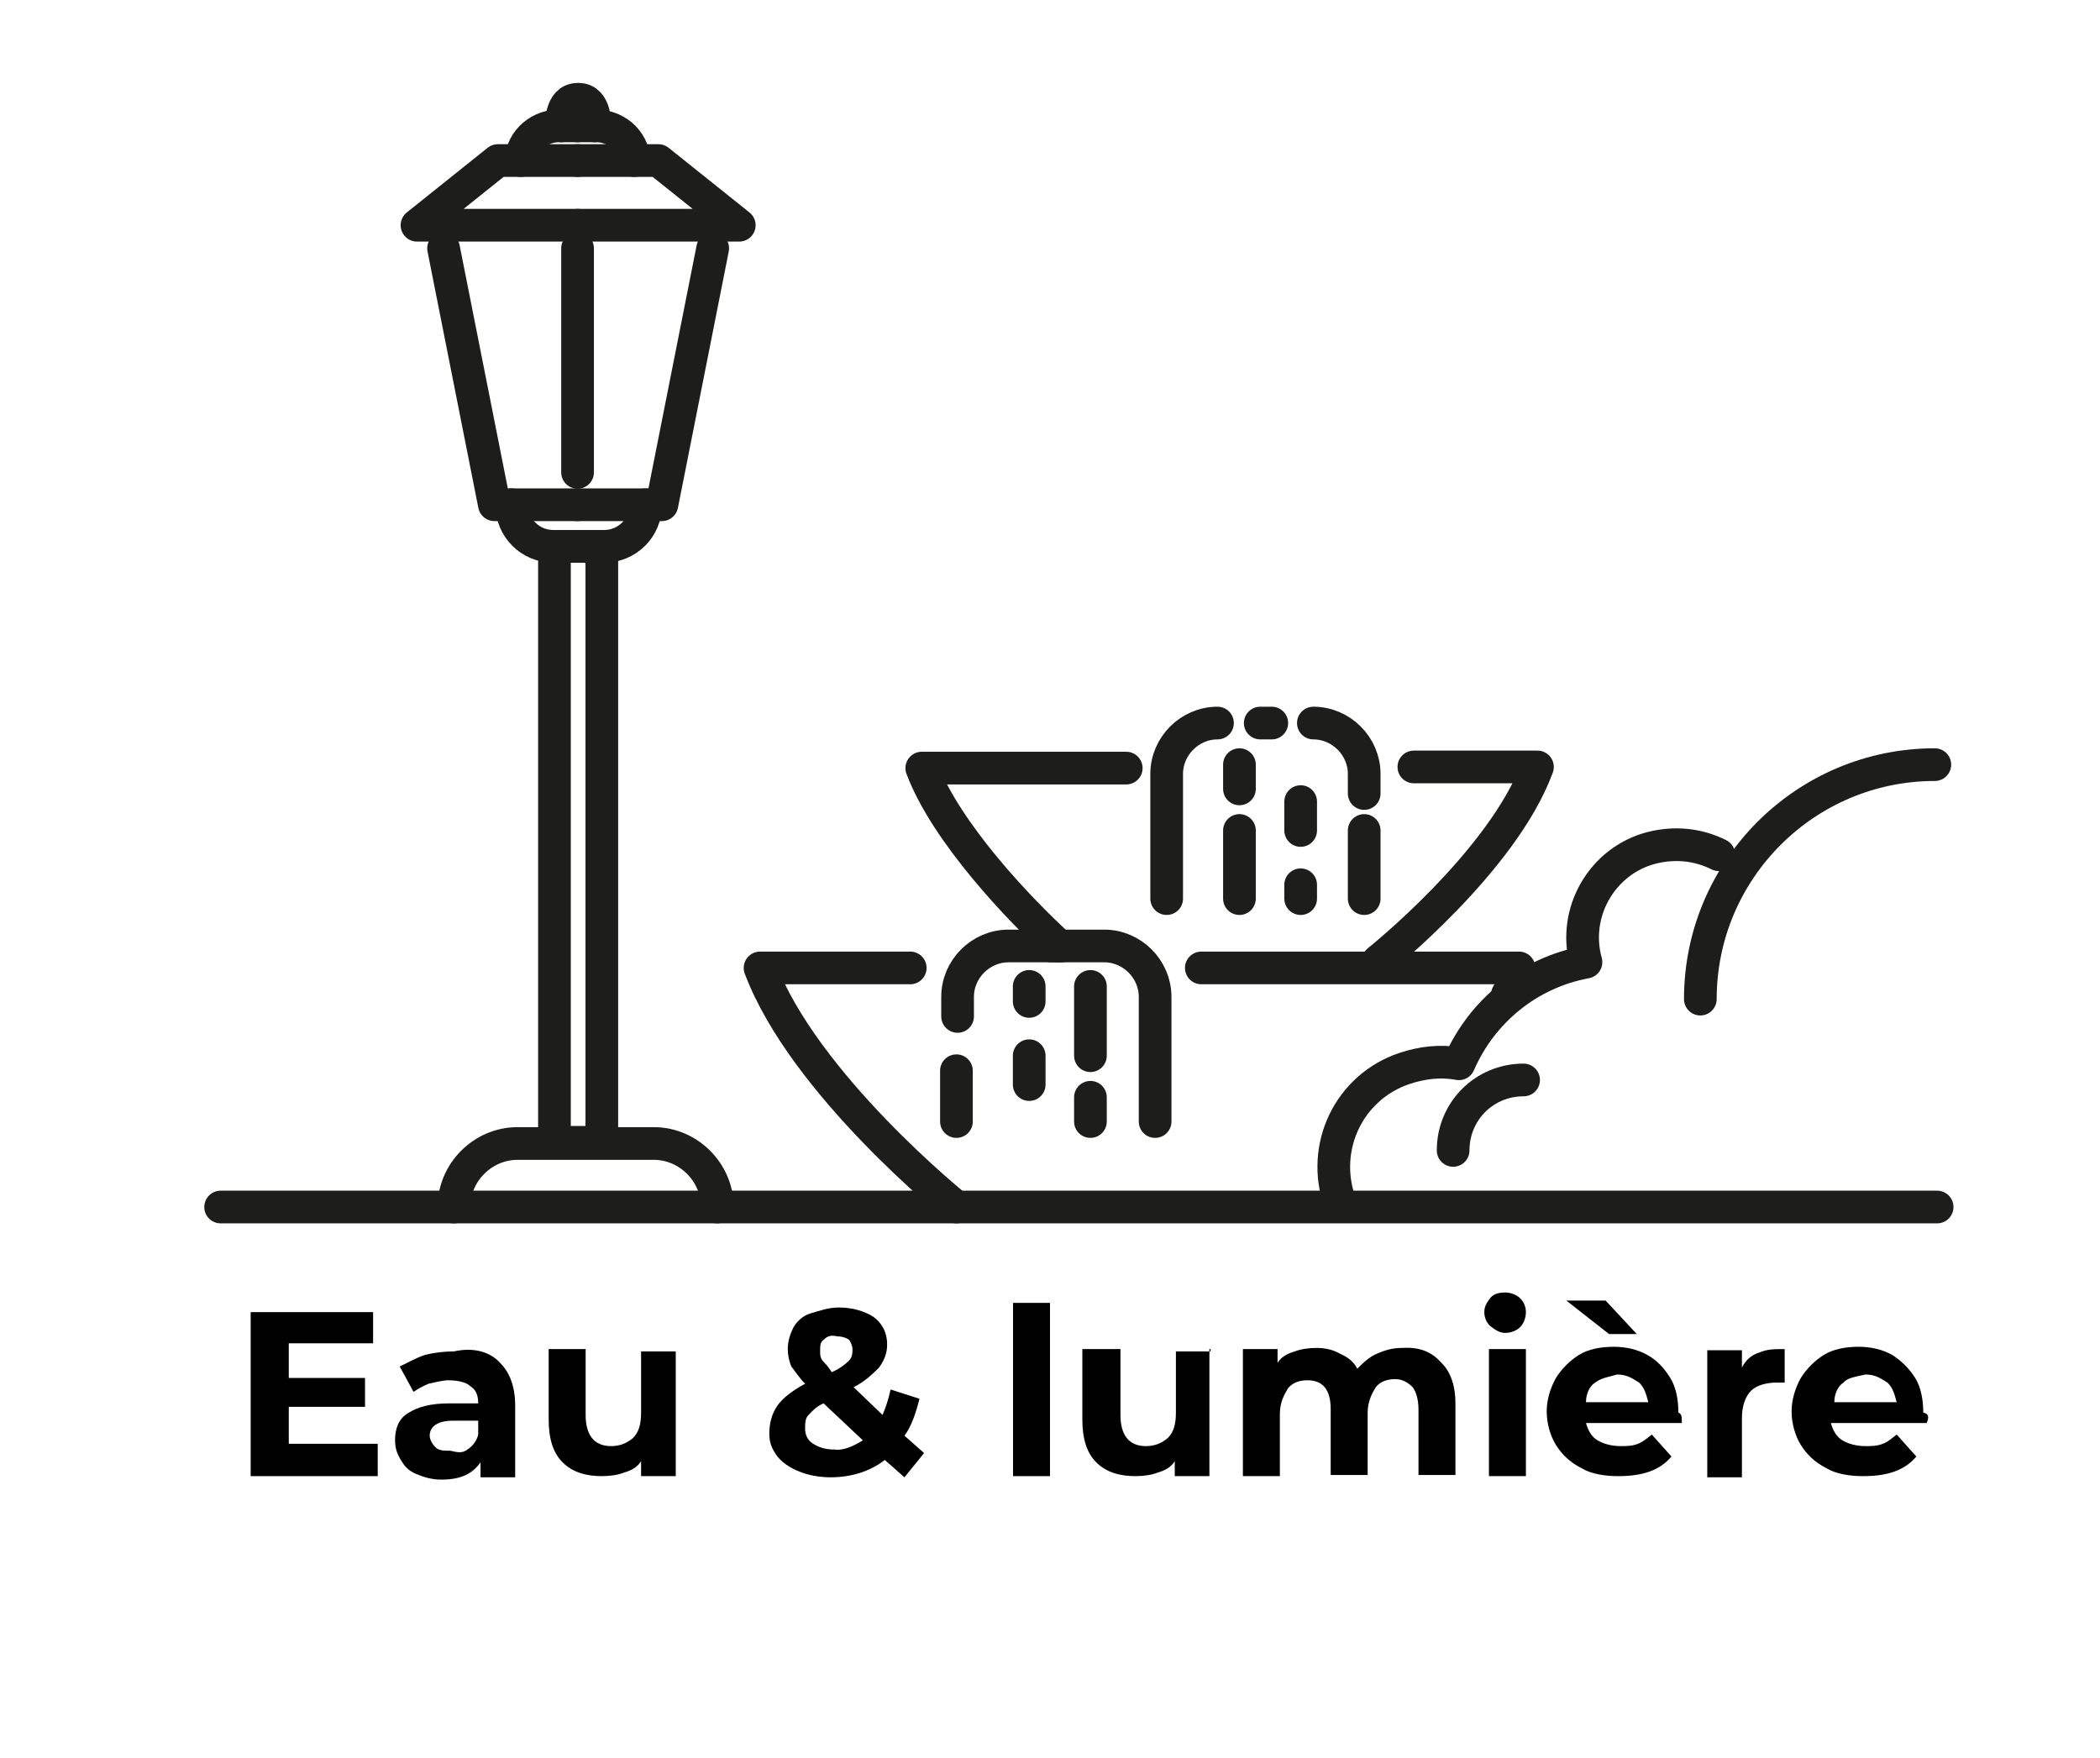 <?xml version="1.0" encoding="utf-8"?>
<!-- Generator: Adobe Illustrator 26.3.1, SVG Export Plug-In . SVG Version: 6.00 Build 0)  -->
<svg version="1.1" id="Calque_1" xmlns="http://www.w3.org/2000/svg" xmlns:xlink="http://www.w3.org/1999/xlink" x="0px" y="0px"
	 viewBox="0 0 181.8 152.2" style="enable-background:new 0 0 181.8 152.2;" xml:space="preserve">
<style type="text/css">
	.st0{fill:none;stroke:#1D1D1B;stroke-width:2.83;stroke-linecap:round;stroke-linejoin:round;}
</style>
<g>
	<path d="M32.7,125.1v2.7h-11v-14.2h10.6v2.7H25v3h6.6v2.5H25v3.2H32.7z"/>
	<path d="M43.3,118c0.8,0.8,1.3,2,1.3,3.7v6.2h-3v-1.3c-0.7,1-1.7,1.5-3.4,1.5c-0.8,0-1.5-0.2-2.2-0.5c-0.7-0.3-1-0.7-1.3-1.2
		c-0.3-0.5-0.5-1-0.5-1.7c0-1,0.3-1.9,1.2-2.4c0.8-0.5,1.9-0.8,3.5-0.8h2.5c0-0.7-0.2-1.2-0.7-1.5c-0.3-0.3-1-0.5-1.9-0.5
		c-0.5,0-1.2,0.2-1.7,0.3c-0.5,0.2-1,0.5-1.3,0.7l-1.2-2.2c0.7-0.3,1.3-0.7,2.2-1c0.8-0.2,1.7-0.3,2.5-0.3
		C41.1,116.6,42.5,117.1,43.3,118z M40.6,125.4c0.3-0.2,0.7-0.7,0.8-1.2v-1.2h-2.2c-1.3,0-2,0.5-2,1.3c0,0.3,0.2,0.7,0.5,1
		s0.7,0.3,1.3,0.3C39.8,125.8,40.1,125.8,40.6,125.4z"/>
	<path d="M58.5,116.8v11h-3v-1.3c-0.3,0.5-0.8,0.8-1.5,1c-0.5,0.2-1.2,0.3-1.9,0.3c-1.3,0-2.5-0.3-3.4-1.2c-0.8-0.8-1.2-2-1.2-3.7
		v-6.1h3.2v5.7c0,1.7,0.7,2.7,2.2,2.7c0.7,0,1.3-0.2,1.9-0.7c0.5-0.5,0.7-1.2,0.7-2.2V117h3V116.8z"/>
	<path d="M78.3,127.9l-1.7-1.5c-1.3,1-2.9,1.5-4.7,1.5c-1,0-2-0.2-2.7-0.5c-0.8-0.3-1.5-0.8-1.9-1.3c-0.5-0.7-0.7-1.2-0.7-2
		c0-0.8,0.2-1.7,0.7-2.4c0.5-0.7,1.3-1.3,2.4-1.9c-0.5-0.5-0.8-1-1.2-1.5c-0.2-0.5-0.3-1-0.3-1.5c0-0.7,0.2-1.3,0.5-1.9
		c0.3-0.5,0.8-1,1.5-1.2c0.7-0.2,1.5-0.5,2.4-0.5c1.2,0,2.2,0.3,3,0.8c0.7,0.5,1.2,1.3,1.2,2.4c0,0.7-0.2,1.3-0.7,2
		c-0.5,0.5-1.2,1.2-2.2,1.7l2.5,2.4c0.3-0.7,0.5-1.3,0.7-2.2l2.5,0.8c-0.3,1.2-0.7,2.4-1.3,3.2l1.7,1.5L78.3,127.9z M74.7,124.7
		l-3.4-3.2c-0.7,0.3-1,0.7-1.3,1c-0.3,0.3-0.3,0.7-0.3,1.2c0,0.5,0.2,1,0.7,1.3c0.5,0.3,1,0.5,1.9,0.5
		C73,125.6,73.9,125.2,74.7,124.7z M71.3,116c-0.3,0.2-0.3,0.5-0.3,1c0,0.3,0,0.5,0.2,0.8c0.2,0.2,0.5,0.5,0.8,1
		c0.7-0.3,1.2-0.7,1.5-1c0.3-0.3,0.3-0.7,0.3-1s-0.2-0.7-0.3-0.8s-0.5-0.3-1-0.3C72,115.6,71.7,115.6,71.3,116z"/>
	<path d="M87.7,112.8h3.2v15h-3.2V112.8z"/>
	<path d="M104.7,116.8v11h-3v-1.3c-0.3,0.5-0.8,0.8-1.5,1c-0.5,0.2-1.2,0.3-1.9,0.3c-1.3,0-2.5-0.3-3.4-1.2c-0.8-0.8-1.2-2-1.2-3.7
		v-6.1H97v5.7c0,1.7,0.7,2.7,2.2,2.7c0.7,0,1.3-0.2,1.9-0.7c0.5-0.5,0.7-1.2,0.7-2.2V117h3V116.8z"/>
	<path d="M124.8,118c0.8,0.8,1.2,2,1.2,3.5v6.2h-3.2V122c0-0.8-0.2-1.5-0.5-1.9c-0.3-0.3-0.8-0.7-1.5-0.7s-1.3,0.2-1.7,0.7
		c-0.3,0.5-0.7,1.2-0.7,2.2v5.4h-3.2V122c0-1.7-0.7-2.5-2-2.5c-0.7,0-1.3,0.2-1.7,0.7c-0.3,0.5-0.7,1.2-0.7,2.2v5.4h-3.2v-11h3v1.2
		c0.3-0.5,0.8-0.8,1.5-1c0.5-0.2,1.2-0.3,1.9-0.3c0.8,0,1.5,0.2,2,0.5c0.7,0.3,1.2,0.7,1.5,1.3c0.5-0.5,1-1,1.7-1.3
		c0.7-0.3,1.3-0.5,2.2-0.5C123,116.6,124,117.1,124.8,118z"/>
	<path d="M129,114.8c-0.3-0.3-0.5-0.7-0.5-1.2c0-0.5,0.2-0.8,0.5-1.2s0.8-0.5,1.3-0.5s1,0.2,1.3,0.5c0.3,0.3,0.5,0.7,0.5,1.2
		c0,0.5-0.2,1-0.5,1.3c-0.3,0.3-0.8,0.5-1.3,0.5S129.4,115.1,129,114.8z M128.9,116.8h3.2v11h-3.2V116.8z"/>
	<path d="M145.6,123.2h-8.3c0.2,0.7,0.5,1.2,1,1.5c0.5,0.3,1.2,0.5,2,0.5c0.5,0,1,0,1.5-0.2s0.8-0.5,1.2-0.8l1.7,1.9
		c-1,1.2-2.5,1.7-4.6,1.7c-1.2,0-2.4-0.2-3.2-0.7c-1-0.5-1.7-1.2-2.2-2c-0.5-0.8-0.8-1.9-0.8-2.9c0-1,0.3-2,0.8-2.9
		c0.5-0.8,1.2-1.5,2-2c0.8-0.5,1.9-0.7,3-0.7c1,0,2,0.2,2.9,0.7s1.5,1.2,2,2c0.5,0.8,0.7,1.9,0.7,3
		C145.6,122.4,145.6,122.7,145.6,123.2z M135.6,112.6h3.4l2.7,2.9h-2.4L135.6,112.6z M138.1,119.7c-0.5,0.3-0.8,1-0.8,1.7h5.4
		c-0.2-0.7-0.3-1.2-0.8-1.7c-0.5-0.3-1-0.7-1.9-0.7C139.3,119.2,138.6,119.3,138.1,119.7z"/>
	<path d="M152.3,117.1c0.7-0.3,1.3-0.3,2.2-0.3v2.9c-0.3,0-0.5,0-0.7,0c-0.8,0-1.7,0.2-2.2,0.7c-0.5,0.5-0.8,1.3-0.8,2.4v5.1h-3v-11
		h3v1.5C151.1,117.8,151.6,117.3,152.3,117.1z"/>
	<path d="M166.8,123.2h-8.3c0.2,0.7,0.5,1.2,1,1.5c0.5,0.3,1.2,0.5,2,0.5c0.5,0,1,0,1.5-0.2c0.5-0.2,0.8-0.5,1.2-0.8l1.7,1.9
		c-1,1.2-2.5,1.7-4.6,1.7c-1.2,0-2.4-0.2-3.2-0.7c-1-0.5-1.7-1.2-2.2-2s-0.8-1.9-0.8-2.9c0-1,0.3-2,0.8-2.9c0.5-0.8,1.2-1.5,2-2
		c0.8-0.5,1.9-0.7,3-0.7c1,0,2,0.2,2.9,0.7c0.8,0.5,1.5,1.2,2,2c0.5,0.8,0.7,1.9,0.7,3C167,122.4,167,122.7,166.8,123.2z
		 M159.6,119.7c-0.5,0.3-0.8,1-0.8,1.7h5.4c-0.2-0.7-0.3-1.2-0.8-1.7c-0.5-0.3-1-0.7-1.9-0.7C160.6,119.2,159.9,119.3,159.6,119.7z"
		/>
</g>
<g>
	<line class="st0" x1="19.1" y1="104.5" x2="167.7" y2="104.5"/>
	<path class="st0" d="M39.3,104.5L39.3,104.5c0-3,2.5-5.5,5.5-5.5l0,0h11.8c3,0,5.5,2.5,5.5,5.5l0,0l0,0"/>
	<path class="st0" d="M55.9,43.7L55.9,43.7c0,2-1.6,3.6-3.6,3.6l0,0h-4.4c-2,0-3.6-1.6-3.6-3.6l0,0"/>
	<rect x="48" y="47.3" class="st0" width="4.1" height="51.6"/>
	<line class="st0" x1="50" y1="40.9" x2="50" y2="21.5"/>
	<polyline class="st0" points="50,43.7 42.8,43.7 38.4,21.5 	"/>
	<polyline class="st0" points="50,19.5 36.1,19.5 43.1,13.9 50,13.9 	"/>
	<path class="st0" d="M50,10.9h-1.4c-1.8-0.1-3.4,1.2-3.5,3l0,0"/>
	<path class="st0" d="M48.6,10.9c0,0-0.1-2.3,1.4-2.3"/>
	<polyline class="st0" points="50,43.7 57.3,43.7 61.7,21.5 	"/>
	<polyline class="st0" points="50,19.5 64,19.5 57,13.9 50,13.9 	"/>
	<path class="st0" d="M50,10.9h1.4c1.8-0.1,3.4,1.2,3.5,3l0,0"/>
	<path class="st0" d="M51.5,10.9c0,0,0.1-2.3-1.4-2.3"/>
	<path class="st0" d="M116,104.1c-1.7-4.8,0.8-10,5.6-11.6c1.5-0.5,3.1-0.7,4.7-0.4c2-4.6,6.1-7.9,11-8.8c-1.2-4.3,1.4-8.8,5.7-9.9
		c2-0.5,4-0.3,5.8,0.6"/>
	<path class="st0" d="M125.8,99.6c0-3.4,2.7-6.1,6.1-6.1"/>
	<path class="st0" d="M147.2,86.5c0-11.2,9.1-20.3,20.3-20.3l0,0"/>
	<path class="st0" d="M82.8,104.5c0,0-13.2-10.6-17-20.7h13"/>
	<path class="st0" d="M130.5,86.1c0.4-0.7,0.7-1.5,1-2.3H104"/>
	<path class="st0" d="M91.7,81.9c-3.4-3.1-9.8-9.8-11.9-15.4h17.7"/>
	<path class="st0" d="M119.3,83.2c0,0,10.8-8.6,13.8-16.8h-10.7"/>
	<path class="st0" d="M113.7,62.6c2.4,0,4.4,2,4.4,4.4l0,0v1.7"/>
	<path class="st0" d="M101,77.8V67c0-2.4,2-4.4,4.4-4.4l0,0"/>
	<line class="st0" x1="118.1" y1="71.9" x2="118.1" y2="77.8"/>
	<line class="st0" x1="107.3" y1="66.2" x2="107.3" y2="68.3"/>
	<line class="st0" x1="107.3" y1="71.9" x2="107.3" y2="77.8"/>
	<line class="st0" x1="112.6" y1="76.6" x2="112.6" y2="77.8"/>
	<line class="st0" x1="112.6" y1="69.4" x2="112.6" y2="71.9"/>
	<line class="st0" x1="109.1" y1="62.6" x2="110.1" y2="62.6"/>
	<path class="st0" d="M100,97.1V86.3c0-2.4-2-4.4-4.4-4.4l0,0h-8.3c-2.4,0-4.4,2-4.4,4.4l0,0V88"/>
	<line class="st0" x1="82.8" y1="92.7" x2="82.8" y2="97.1"/>
	<line class="st0" x1="94.4" y1="97.1" x2="94.4" y2="95"/>
	<line class="st0" x1="94.4" y1="91.4" x2="94.4" y2="85.4"/>
	<line class="st0" x1="89.1" y1="86.7" x2="89.1" y2="85.4"/>
	<line class="st0" x1="89.1" y1="93.9" x2="89.1" y2="91.4"/>
	<line class="st0" x1="91" y1="81.9" x2="91.9" y2="81.9"/>
</g>
</svg>
